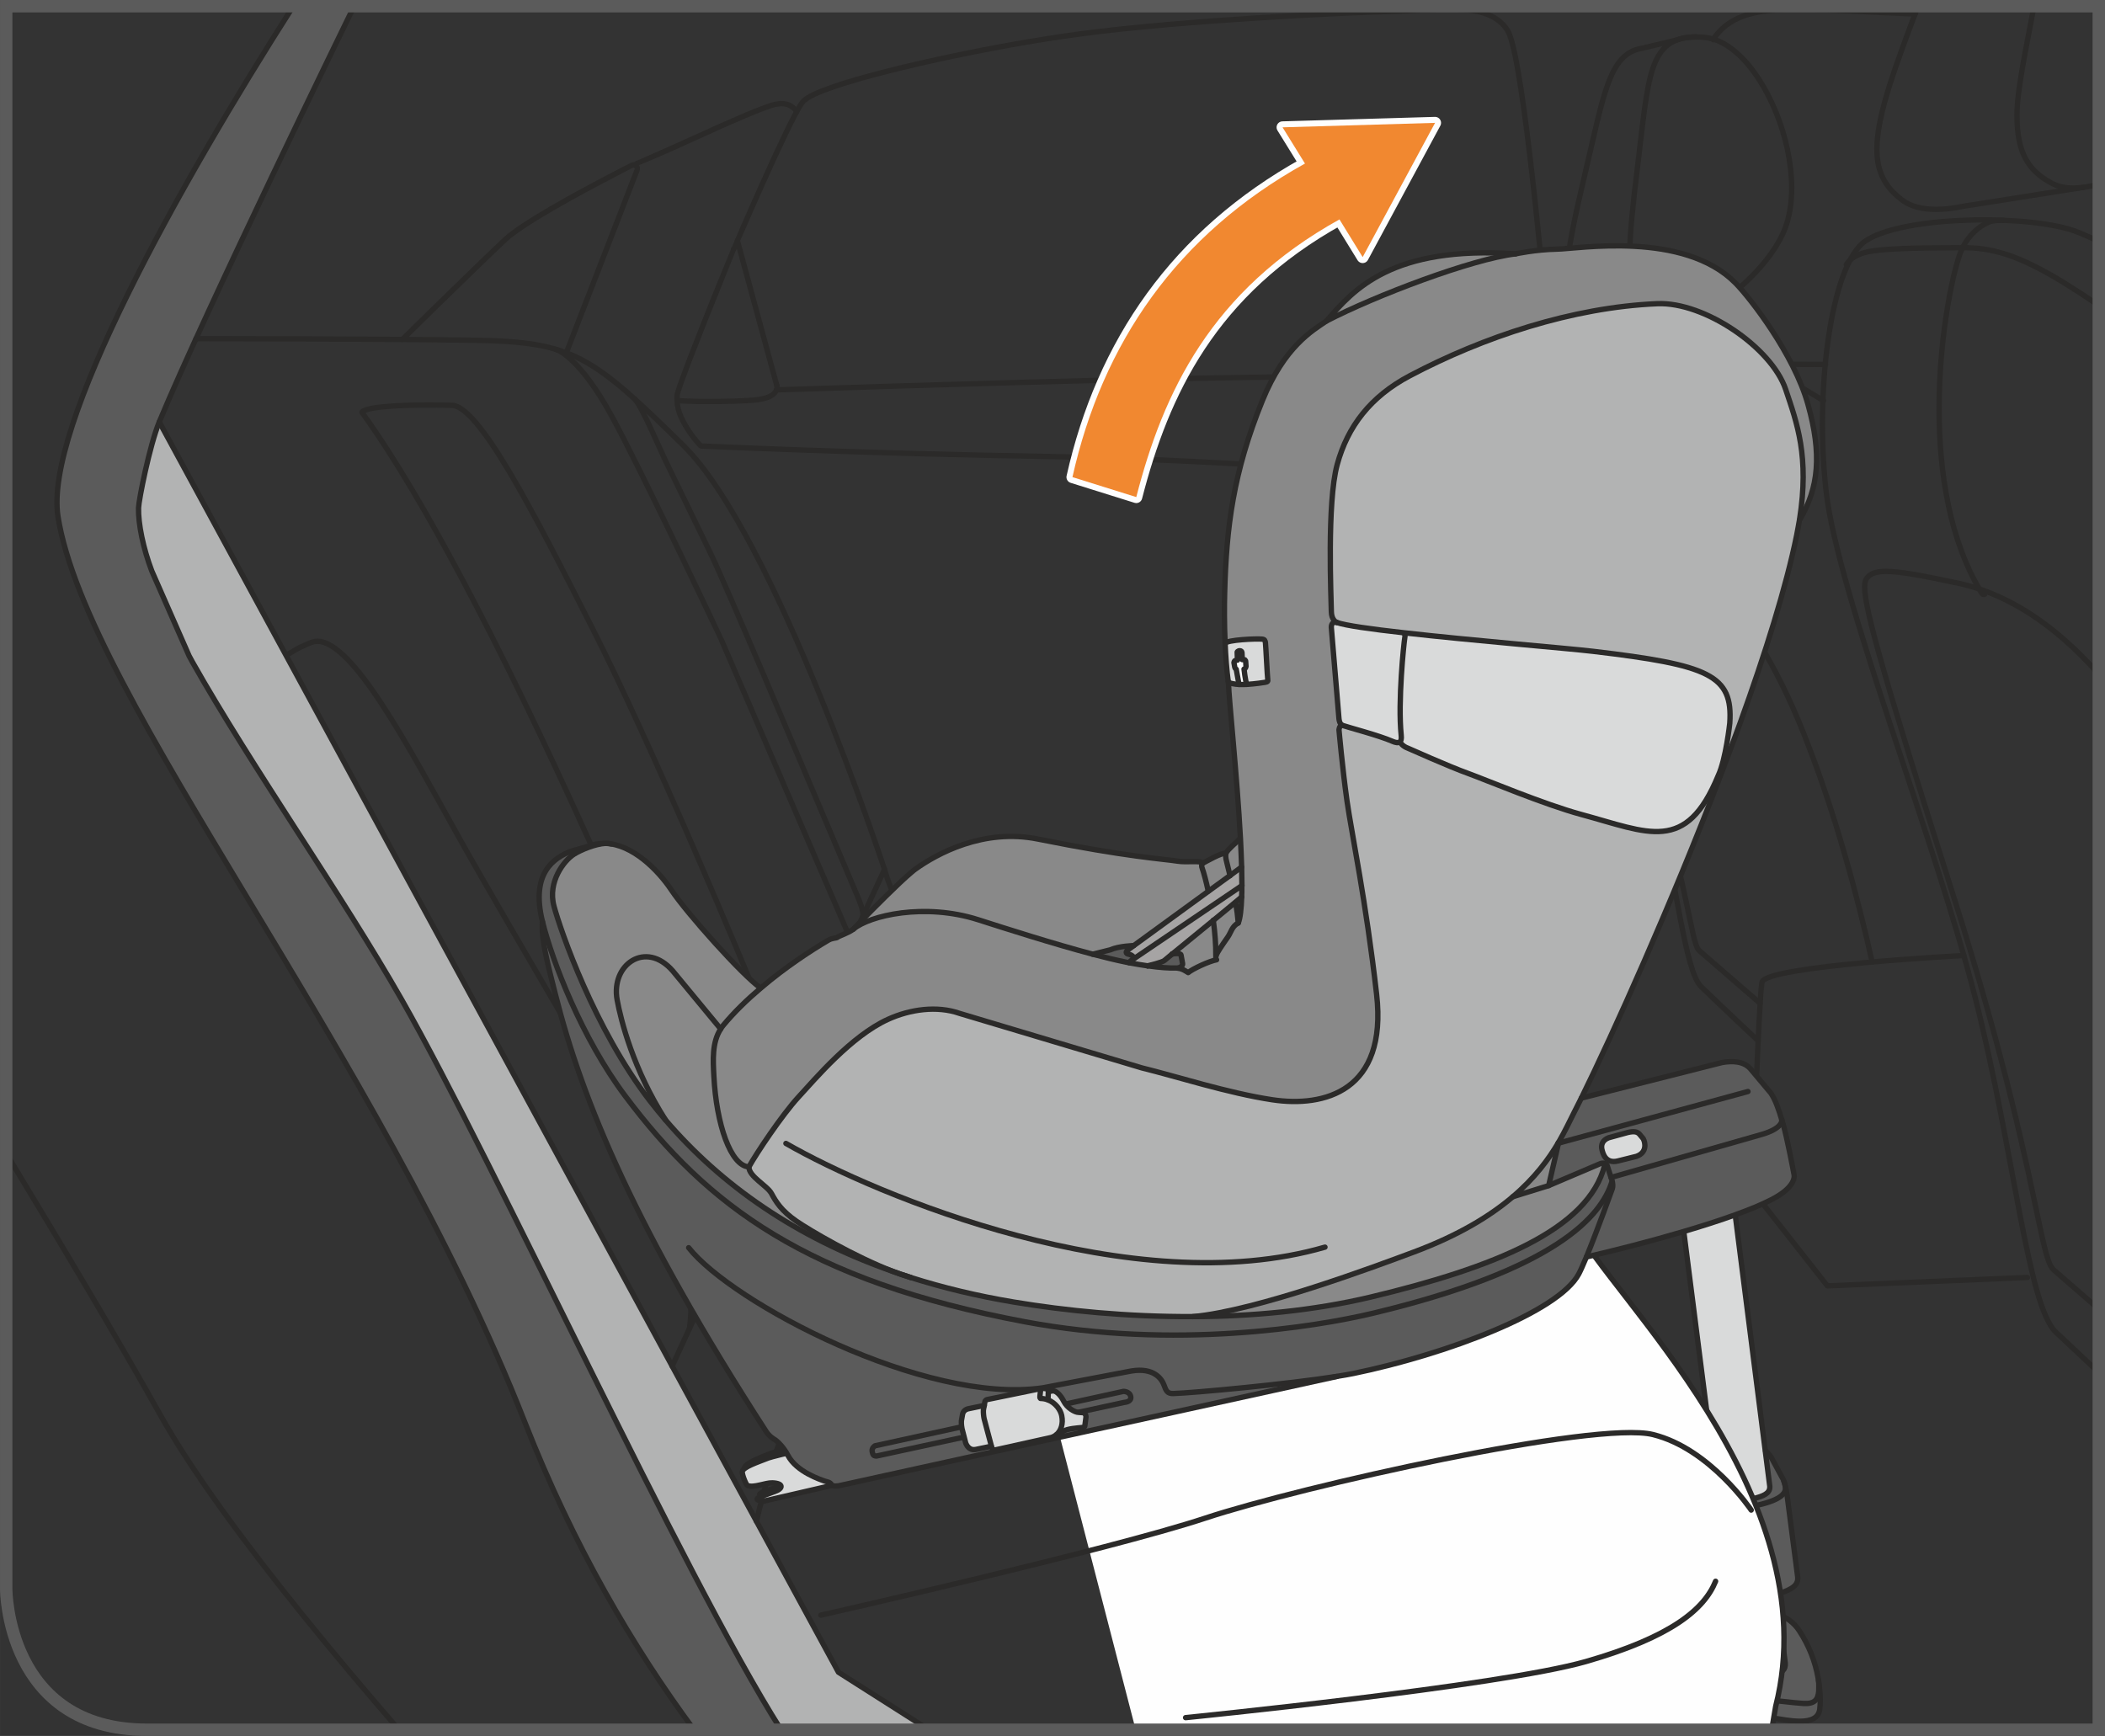 <?xml version="1.0" encoding="UTF-8"?>
<!DOCTYPE svg PUBLIC "-//W3C//DTD SVG 1.1//EN" "http://www.w3.org/Graphics/SVG/1.1/DTD/svg11.dtd">
<!-- Creator: CorelDRAW 2017 -->
<svg xmlns="http://www.w3.org/2000/svg" xml:space="preserve" width="29.939mm" height="24.693mm" version="1.1" style="shape-rendering:geometricPrecision; text-rendering:geometricPrecision; image-rendering:optimizeQuality; fill-rule:evenodd; clip-rule:evenodd"
viewBox="0 0 1421.72 1172.61"
 xmlns:xlink="http://www.w3.org/1999/xlink">
 <rect x="0" y="0" width="1421.72" height="1172.61" fill="#333333" stroke="none"/>
 <defs>
  <style type="text/css">
   <![CDATA[
    .str3 {stroke:#5B5B5B;stroke-width:8.38;stroke-miterlimit:4}
    .str2 {stroke:#FEFEFE;stroke-width:8.09;stroke-linecap:round;stroke-linejoin:round;stroke-miterlimit:10}
    .str0 {stroke:#2B2A29;stroke-width:3.62;stroke-linecap:round;stroke-linejoin:round;stroke-miterlimit:10}
    .str1 {stroke:#2B2A29;stroke-width:3.62;stroke-linecap:round;stroke-linejoin:round;stroke-miterlimit:4}
    .fil2 {fill:none;fill-rule:nonzero}
    .fil5 {fill:#FEFEFE;fill-rule:nonzero}
    .fil4 {fill:#D9DADA;fill-rule:nonzero}
    .fil1 {fill:#B2B3B3;fill-rule:nonzero}
    .fil6 {fill:#898989;fill-rule:nonzero}
    .fil0 {fill:#5B5B5B;fill-rule:nonzero}
    .fil3 {fill:#2B2A29;fill-rule:nonzero}
    .fil9 {fill:#F18830;fill-rule:nonzero}
    .fil8 {fill:#A3CCED;fill-rule:nonzero}
    .fil7 {fill:#A6A4A4;fill-rule:nonzero}
   ]]>
  </style>
 </defs>
 <g id="Слой_x0020_1">
  <path class="fil0" d="M527.51 1168.41c-66.68,-105.38 -192.71,-381.63 -256.16,-493.08 -40.39,-70.89 -101.76,-157.86 -141.49,-228.32l-2.16 -4 -25.16 -57.26c-5.85,-15.38 -9.23,-31.93 -8.97,-42.67 0.13,-5.23 7.49,-42.37 13.99,-58.05 31.39,-75.56 128.23,-274 131.58,-280.84l-41.1 0c-77.69,121.69 -168.42,284.44 -158.9,344.74 19.3,122.06 217.23,361.89 315.43,612.02 32.68,83.25 73.02,151.84 114.13,207.47l58.8 0z"/>
  <path class="fil1" d="M107.58 285.03c-6.52,15.68 -13.85,52.82 -13.99,58.05 -0.27,10.74 3.12,27.29 8.95,42.67l25.18 57.26 2.15 4.02c39.75,70.46 101.12,157.41 141.49,228.3 63.46,111.45 189.49,387.71 256.17,493.08l99.83 0 -61.04 -38.84 -458.73 -844.54z"/>
  <path class="fil2 str0" d="M524.44 263.35c4.29,-0.13 16.25,-0.48 24.05,-0.75 15.6,-0.5 37.46,-1.21 62.49,-1.99 50.09,-1.54 112.93,-3.35 163.92,-4.45 89.22,-1.91 229.24,-3.27 262.85,-3.57 4.81,-0.05 7.42,-0.09 7.44,-0.09 0.71,0 1.38,-0.3 1.85,-0.82 0.48,-0.52 0.72,-1.23 0.67,-1.93 0,-0.02 -2.95,-35.21 -7.22,-78.03 -4.29,-42.84 -9.88,-93.28 -15.24,-123.94 -1.52,-8.76 -3.03,-15.91 -4.53,-20.92 -0.82,-2.68 -1.57,-4.72 -2.53,-6.28 -3.72,-6.08 -9.58,-9.77 -16.38,-11.84 -6.82,-2.09 -14.68,-2.72 -23.04,-2.72 -12.41,0 -25.97,1.38 -38.58,1.68 -29.98,0.74 -140.7,5.83 -211.58,15.33 -29.09,3.9 -64,10.23 -95.72,17.19 -31.73,6.94 -60.19,14.46 -76.59,20.81 -4.69,1.82 -8.4,3.53 -11.04,5.24 -1.42,0.91 -2.55,1.81 -3.4,2.93 -1.27,1.69 -2.82,4.37 -4.69,7.91 -1.88,3.53 -4.07,7.91 -6.43,12.8 -4.72,9.8 -10.2,21.76 -15.4,33.34 -10.4,23.15 -19.68,44.83 -19.7,44.85"/>
  <path class="fil2 str0" d="M382.49 238.33l47.81 -123.49c0.38,-0.97 0.11,-2.09 -0.66,-2.8 -0.79,-0.72 -1.93,-0.87 -2.86,-0.4 -0.03,0.01 -38.58,19.4 -64.88,35.56 -8.78,5.41 -16.15,10.4 -20.5,14.44 -8.19,7.62 -28.43,27.29 -46.68,45.1 -7.02,6.87 -17.36,17.05 -22.96,22.55"/>
  <path class="fil2 str0" d="M1073.95 396.26c3.13,14.98 7.69,39.99 12.04,63.12 8.68,46.26 17.89,102.01 19.92,139.62 0.1,1.91 0.15,3.74 0.15,5.55 -0.01,17.14 -4.49,30.04 -11.43,39.95 -6.91,9.9 -16.35,16.84 -26.4,21.71 -20.11,9.73 -42.63,10.97 -50.88,10.97l-49.29 0"/>
  <path class="fil2 str0" d="M1055.4 328.13c-45.01,-3.55 -232.09,-17.89 -343.07,-19.68 -126.92,-2.05 -238.47,-7.16 -238.49,-7.16 -0.32,-0.01 -0.62,-0.15 -0.85,-0.38 -0.03,-0.03 -3.73,-3.82 -7.46,-9.38 -3.7,-5.58 -8.14,-13.27 -8.16,-20.56 0,-1.62 -0.33,-3.4 0.12,-4.99 1.04,-3.78 3.92,-11.71 7.67,-21.58 11.31,-29.57 30.45,-76.31 30.45,-76.32"/>
  <path class="fil2 str0" d="M524.7 260.57c0.02,0.08 0.1,0.42 0.1,0.92 0.02,1.05 -0.4,2.93 -2.26,4.57 -1.86,1.66 -5.02,3.12 -10.49,3.87 -7.49,1.04 -22.78,1.25 -35.01,1.25 -9.79,0 -18.53,-0.48 -18.53,-0.48 -0.7,-0.02 -1.26,-0.6 -1.26,-1.31"/>
  <path class="fil2 str0" d="M429.65 112.05c-0.3,-0.64 -0.03,-1.39 0.58,-1.7 0.02,0 17.67,-7.44 39.97,-17.66 11.16,-5.11 22.75,-10.3 32.47,-14.41 4.88,-2.04 9.26,-3.84 12.9,-5.2 3.63,-1.35 6.5,-2.27 8.44,-2.66 1.41,-0.28 2.71,-0.42 3.9,-0.42 2.48,0 4.47,0.59 6.03,1.52 2.34,1.42 4.34,3.1 3.78,4.47"/>
  <path class="fil2 str0" d="M1199.6 76.1c-6.53,-16.15 -15.58,-30.47 -26.03,-39.87 -6.95,-6.25 -14.61,-10.36 -22.63,-11.03 -1.94,-0.15 -3.78,-0.23 -5.53,-0.23 -1.84,0 -3.59,0.09 -5.26,0.27l0 0.03c0,0 -0.01,0 -0.03,0l0 -0.03c-0.05,0.02 -0.1,0.02 -0.15,0.03l-0.03 0 -0.05 0 0 0.02c-2.68,0.3 -5.13,0.89 -7.39,1.74l-22.9 5.44 0 0.02c-1.59,0.23 -3.12,0.58 -4.56,1.07l0 -0.02 -0.05 0.02c0,0 -0.02,0.01 -0.02,0.01 -0.05,0.02 -0.1,0.02 -0.15,0.03l0.02 0.05c-0.02,0.01 -0.03,0.03 -0.05,0.03l-0.01 -0.05c-4.68,1.62 -8.51,4.68 -11.61,8.9 -3.12,4.24 -5.59,9.63 -7.91,16.32 -4.59,13.35 -8.44,31.88 -14.27,56.54 -7.67,32.58 -12.53,54.53 -12.55,70.32 0,7.74 1.19,14.08 3.97,19.38 2.76,5.28 7.12,9.36 12.92,12.58 3.63,2.03 7.87,2.87 12.36,2.87l0 -0.03c0.07,0 0.1,0.03 0.15,0.03l0 0 0.07 0 0 0 0.13 0 0 -0.02c2.62,-0.01 5.31,-0.32 8.09,-0.87l37.71 -4.11 0 0 0.49 -0.07 0.07 0c10.13,-1.21 21.46,-6.82 32.28,-14.66 10.82,-7.84 21.07,-17.95 28.75,-28.44 5.11,-6.99 9.06,-14.12 11.22,-20.96 2.4,-7.56 3.47,-15.88 3.47,-24.54 0,-16.69 -3.97,-34.66 -10.5,-50.79"/>
  <path class="fil2 str0" d="M1145.36 24.96c-7.65,0 -13.79,1.56 -18.6,5.16 -4.81,3.6 -8.02,9.01 -10.42,16.1 -4.76,14.19 -6.58,35.58 -10.37,66.61 -3.13,25.81 -5.26,45.07 -5.28,59.72 0.02,11.34 1.27,19.99 4.57,26.81 3.32,6.82 8.79,11.54 16.32,14.67 2.8,1.17 5.86,1.7 9.07,1.7"/>
  <path class="fil2 str0" d="M1117.2 370.87c-11.47,-20.77 -15.04,-47.37 -15.04,-70.86 0,-15.33 1.52,-29.65 3.42,-40.94 0.95,-5.65 2.01,-10.52 3.02,-14.39 0.99,-3.89 1.93,-6.72 2.73,-8.41 2.82,-5.83 5.86,-8.08 9.2,-9.97 2.9,-1.66 7.47,-1.09 7.57,-1.11"/>
  <path class="fil2 str0" d="M1369.32 862.9l-135.09 5.68 -50.66 -64.46c0,0 4.25,-129.52 6.48,-140.62 2.23,-11.13 136.33,-18.05 136.33,-18.05"/>
  <path class="fil2 str0" d="M1416.26 162.49c-7.99,-3.8 -14.57,-6.54 -19.2,-7.83 -36.84,-10.22 -114.2,-7.84 -137.36,8.28 -23.15,16.1 -34.24,101.69 -26.18,170.14 8.05,68.47 74.5,237.6 100.68,341.3 26.17,103.7 35.23,207.4 54.36,225.52 3.23,3.06 13.27,12.47 27.69,25.98"/>
  <path class="fil2 str0" d="M1247.01 178.84c0.1,-0.27 2.66,-5.48 12.31,-8.22 4.89,-1.38 13.5,-2.18 25.03,-2.68 11.49,-0.48 25.87,-0.64 41.98,-0.64 16.34,0 31.19,3.92 49.9,13.59 11.44,5.89 24.35,13.93 40.03,24.54"/>
  <path class="fil2 str0" d="M1416.26 454c-3.61,-4.03 -7.19,-7.81 -10.74,-11.34 -32.01,-31.9 -61.18,-44.06 -82.91,-48.7 -25.11,-5.38 -39.75,-7.99 -48.83,-8.01 -3.23,0 -5.8,0.34 -7.87,1.06 -2.09,0.7 -3.7,1.82 -4.92,3.28 -1.11,1.37 -1.58,3.33 -1.6,6.26 0.02,7.73 3.35,23 12.47,54.8 9.11,31.76 24.02,79.93 47.24,153.02 36.26,114.13 50.02,183.72 57.83,220.45 2.6,12.24 4.53,20.84 6.45,26.32 1.13,3.13 2.18,5.28 3.64,6.61 1.99,1.77 13.1,11.4 29.25,25.4"/>
  <path class="fil2 str0" d="M1340.42 401.4c-0.6,0.37 -1.39,0.19 -1.76,-0.42 -22.18,-36.07 -28.98,-82.69 -28.98,-124.87 0,-26.02 2.6,-50.36 5.83,-69.52 1.61,-9.58 3.38,-17.88 5.08,-24.43 1.69,-6.57 3.28,-11.37 4.61,-14.16 4.69,-9.72 11.61,-14.98 17.37,-17.67 3.84,-1.81 10.21,-1.52 10.3,-1.54"/>
  <path class="fil2 str0" d="M991.09 723.71c0.28,0.64 1.05,0.92 1.7,0.64 0.64,-0.3 0.9,-1.05 0.62,-1.69 -0.01,-0.07 -3.49,-7.65 -9.98,-15.83 -6.5,-8.14 -16.07,-16.92 -28.5,-19.01 -2.75,-0.47 -5.76,-0.65 -8.88,-0.65 -17.72,0 -39.47,6.25 -42.32,7.07 -4.1,0.17 -8.4,0.49 -12.98,1.14 -23.87,3.47 -67.04,15.95 -113.9,30.24 -46.84,14.31 -92.27,29.58 -110.53,36.99 -36.37,14.76 -74.85,32.15 -74.85,32.15 -0.64,0.3 -0.92,1.04 -0.64,1.69"/>
  <path class="fil2 str0" d="M568.27 890.84c-0.25,-0.67 0.07,-1.39 0.72,-1.66 0,0 120.7,-47.49 209.05,-77.13 41.75,-14 81.5,-25.77 114,-34.02 32.53,-8.26 57.71,-13.02 70.64,-13.03 1.51,0 2.87,0.05 4.04,0.18 24.8,2.88 35.5,17.99 35.6,18.14 0.42,0.58 0.27,1.37 -0.3,1.78 -0.57,0.42 -1.38,0.27 -1.78,-0.3"/>
  <line class="fil2 str0" x1="1183.57" y1="804.12" x2="1052.56" y2= "809.16" />
  <path class="fil2 str0" d="M1373.78 4.19c-5.47,28.75 -11.53,57.26 -11.51,73.7 0,12.33 1.79,21.64 5.58,28.9 3.82,7.25 9.62,12.65 18.26,17.14 4.07,2.11 8.93,3.12 14.42,3.12 2.13,0 4.37,-0.19 6.67,-0.48 1.16,-0.14 2.35,-0.42 3.54,-0.64 1.27,-0.24 2.55,-0.44 3.87,-0.77l1.65 -0.44"/>
  <path class="fil2 str0" d="M1295.42 4.19c-6.67,17.53 -14.73,39.32 -18.82,52.29 -5.86,18.54 -8.95,32.94 -8.95,44.34 0.01,7.69 1.37,13.99 4.16,19.52 2.78,5.51 7,10.32 13.02,14.86 5.56,4.22 13.42,6.23 22.8,6.23 2.56,0 5.26,-0.15 8.03,-0.43l0.07 -0.02c3.07,-0.32 6.27,-0.84 9.53,-1.51l0.1 -0.02 81.87 -12.9"/>
  <line class="fil2 str0" x1="524.72" y1="260.64" x2="498.02" y2= "162.54" />
  <path class="fil2 str0" d="M597.4 587.31c0,0 10.93,39.77 32.9,52.45"/>
  <path class="fil2 str0" d="M454.01 922.83c9.99,-22.01 20.79,-45.55 23.2,-49.14 4.17,-6.26 50.16,-110.78 54.35,-132.75 4.17,-21.94 65.85,-153.64 65.85,-153.64 0,0 -74.21,-225.77 -135.88,-286.4 -61.68,-60.61 -74.23,-70.01 -141.12,-71.06 -66.87,-1.05 -188.03,-1.05 -188.03,-1.05"/>
  <path class="fil2 str0" d="M465.71 897.26c0.23,-1.56 1.24,-10.91 1.24,-20.98 0.01,-14.64 -2.13,-35.77 -11.74,-56.02 -8.64,-18.21 -36.14,-66.07 -65.94,-117.37 -29.82,-51.33 -61.95,-106.12 -80,-138.46 -16.93,-30.37 -34.68,-63.34 -51.3,-88.65 -8.29,-12.65 -16.3,-23.38 -23.73,-30.92 -3.7,-3.74 -7.28,-6.7 -10.61,-8.68 -3.35,-1.99 -6.43,-3.02 -9.25,-3 -1.44,0 -2.8,0.25 -4.14,0.77 -12.41,4.99 -11.61,6.23 -16.87,8.39"/>
  <path class="fil2 str0" d="M528.11 752.94c1.13,-3.42 0.52,-9.97 0.36,-11.39 -1.31,-10.86 -5.23,-37.59 -14.29,-60.49 -11.78,-29.77 -73.91,-177.61 -114.24,-257.03 -20.17,-39.74 -39.27,-77.3 -55.7,-104.96 -8.21,-13.84 -15.75,-25.18 -22.39,-33.05 -3.31,-3.94 -6.42,-7 -9.19,-9.07 -2.8,-2.06 -5.24,-3.1 -7.26,-3.15 -4.02,-0.13 -9.52,-0.23 -15.58,-0.23 -10.05,0 -21.68,0.28 -30.74,1.19 -4.53,0.45 -8.41,1.05 -11.07,1.84 -1.32,0.37 -2.35,0.81 -2.93,1.19 -0.28,0.2 -0.46,0.38 -0.54,0.48l-0.07 0.17c0,0.03 0.01,0.25 0.4,0.69l0.1 0.1c42.65,59.17 93.9,160.57 137.22,254.24 43.34,93.66 78.73,179.54 89.64,207.53 16.33,42.06 21.47,75.35 23.03,89.4 0.52,4.69 -1.59,8.51 -1.59,8.55"/>
  <path class="fil2 str0" d="M375.12 235.85c2.66,0.82 17.02,7.09 37.52,44.27 20.45,37.13 74.66,152.26 74.68,152.28l0.01 0.05 85.84 199.1c0,0 2.01,4.04 0.11,8.21"/>
  <path class="fil2 str0" d="M582.67 619.19c1.23,-2.66 -3.03,-12.61 -3.03,-12.61 0,0 -50.69,-119.88 -65.3,-154.07 -14.59,-34.18 -29.11,-67.76 -34.58,-79.06 -6.26,-12.96 -18.58,-38.26 -29.33,-60.31 -5.38,-11.04 -16.89,-38.73 -21.9,-43.74"/>
  <path class="fil3" d="M445.76 947.17c0,0.02 0.02,0.05 0.03,0.07l-0.03 -0.07z"/>
  <polyline class="fil2 str0" points="627.36,1168.41 566.29,1129.56 107.58,285.03 "/>
  <path class="fil2 str0" d="M5.44 781.12c36.21,59.87 72.95,121.3 102.85,174.69 21.11,37.66 55.6,84.74 95.52,134.27 20.77,25.79 43.03,52.23 65.61,78.33"/>
  <path class="fil2 str0" d="M527.51 1168.41c-66.68,-105.38 -192.71,-381.63 -256.16,-493.08 -40.39,-70.89 -101.76,-157.86 -141.49,-228.32l-2.16 -4 -25.16 -57.26c-5.85,-15.38 -9.23,-31.93 -8.97,-42.67 0.13,-5.23 7.49,-42.37 13.99,-58.05 31.39,-75.56 128.23,-274 131.58,-280.84"/>
  <path class="fil2 str0" d="M198.05 4.19c-77.7,121.7 -168.42,284.45 -158.89,344.73 19.3,122.07 217.23,361.89 315.41,612.02 32.69,83.27 73.03,151.86 114.15,207.48"/>
  <path class="fil2 str0" d="M510.9 1027.55c9.15,-38.39 23.15,-84.68 57.49,-137.87l1.07 0.68 -1.27 -0.03c0.94,-33.97 10.03,-68.67 22.65,-94.97l1.15 0.56 -1.26 -0.24c12.31,-67.66 50.86,-137.29 50.93,-137.39 0.38,-0.58 1.19,-0.74 1.76,-0.35"/>
  <path class="fil2 str0" d="M1231.59 270.66c-28.85,-17.46 -65.19,-38.58 -77.55,-42.01 -21.66,-6.02 -67.11,-4.61 -80.73,4.86 -13.6,9.48 -20.1,59.75 -15.38,99.99 4.72,40.22 43.79,139.63 59.17,200.56 15.38,60.93 20.69,121.88 31.94,132.51 3.33,3.18 17.87,17.24 38.42,36.46"/>
  <path class="fil2 str0" d="M1264.47 649.82c-9.43,-42.08 -24.51,-99.84 -46.09,-153.99 -19.58,-49.14 -40.12,-79.51 -59,-98.32 -18.86,-18.8 -36.13,-26.02 -48.98,-28.75 -14.78,-3.17 -23.37,-4.71 -28.8,-4.72 -1.94,0 -3.52,0.2 -4.81,0.64 -1.31,0.45 -2.35,1.17 -3.12,2.09 -0.77,0.97 -1.05,2.25 -1.05,4.02 0.01,4.69 1.99,13.65 7.34,32.35 5.36,18.68 14.12,46.99 27.76,89.95 21.31,67.04 29.38,107.9 33.97,129.49 1.54,7.2 2.66,12.25 3.8,15.53 0.68,1.88 1.31,3.18 2.27,4.08 2.05,1.81 19.22,16.69 41.05,35.57"/>
  <path class="fil2 str0" d="M1189.89 245.98c13.77,0.04 28.23,0.09 43.12,0.17"/>
  <path class="fil2 str0" d="M1293.5 9.48c-33.37,-1.32 -58.98,-3.23 -78.95,-3.25 -13.57,0.01 -24.56,0.89 -33.67,3.51 -9.11,2.63 -16.35,7.17 -21.9,14.23 -0.62,0.82 -1.21,1.78 -1.74,2.88"/>
  <path class="fil2 str0" d="M1142.86 213.89c1.01,5.11 2.21,9.75 3.7,13.84"/>
  <path class="fil0" d="M1160.1 1014.08c-2.08,-2.45 -8.39,-15.36 -10.1,-19.72l-1.64 0.24 -0.03 -0.17c-1.19,-8.16 4.91,-9.83 8.28,-10.89l0.32 2.41c0,0 0.72,3.97 2.03,7.51l7.49 15.26c1.36,3.74 11.74,5.41 20.45,2.87 5.76,-1.68 9.17,-3.79 8.31,-8.53l-2.93 -22.93 0.17 -0.04c2.18,1.74 3.82,4.24 3.82,4.24l7.37 13.65c0.93,1.41 1.66,3.64 2.21,6.06l-0.05 0.02c0.74,4.09 -1.83,8.83 -18.7,12.66 -20.81,4.74 -24.86,-0.22 -26.99,-2.65z"/>
  <path class="fil0" d="M1175.5 1092.43l0.69 5.67c0,0 0.77,7.97 2.38,11.22l7.17 16.27c2.36,4.64 8.69,5.8 13.22,4.98 4.53,-0.82 7.14,-2.55 6.8,-7.2l-4.06 -31.96 0.17 -0.03c3.96,0.42 9.93,4.86 13.22,9.93 6.92,10.5 10.91,21.33 12.84,31.94 0.57,3.12 1,6.18 1.21,9.18l-0.77 0.09c-0.57,5.49 -2.61,8.58 -10.27,8.16 -3.92,-0.12 -27.29,-2.76 -29.65,-3.35 -4.82,-1.19 -8.91,-3.5 -12.01,-9.13 -3.95,-7.2 -11.29,-27.16 -12.7,-32.18l-0.85 -0.02c-0.03,-1.24 0,-2.55 0.12,-4.02 0.48,-6.97 10.02,-8.68 12.19,-9.46l0.32 -0.07z"/>
  <path class="fil0" d="M1150.01 994.35c1.69,4.37 8.03,17.29 10.1,19.72 2.13,2.43 6.18,7.39 26.99,2.65 16.85,-3.84 19.44,-8.58 18.7,-12.66l0.05 -0.02c0.5,1.89 0.89,3.96 1.11,5.76l7.2 55.25c0.55,5.31 -2.82,8.4 -13.86,11.81 -1.44,0.44 -2.98,0.87 -4.66,1.34 -8.61,2.41 -15.91,1.59 -21,-0.19 -3.62,-1.26 -6.08,-3.07 -7.02,-4.53l-9.06 -19.01c-2.4,-5.41 -2.76,-8.66 -3.82,-15.73l-6.37 -44.16 1.64 -0.23z"/>
  <path class="fil0" d="M1176.43 1138.18c3.1,5.63 7.19,7.93 12.01,9.13 2.34,0.58 25.73,3.21 29.63,3.35 7.67,0.42 9.72,-2.65 10.29,-8.16l0.79 -0.08c0.37,4.04 0.37,8.04 -0.05,11.88 -1.37,12.92 -22.75,7.34 -31.39,6.26 -8.64,-1.09 -15.76,-1.89 -20.54,-10.52 -3.95,-7.22 -11.22,-27.19 -12.7,-32.2 -1.11,-3.97 -1.71,-7.24 -1.59,-11.86l0.85 0.01c1.41,5.03 8.75,24.96 12.7,32.18z"/>
  <path class="fil4" d="M1156.6 983.54l-19.35 -151.47 -0.17 -0.6c12.35,-3.63 24.31,-7.44 34.76,-11.24l0.13 0.37 20.31 159.51 2.92 22.94c0.85,4.74 -2.53,6.88 -8.31,8.54 -8.71,2.53 -19.08,0.87 -20.44,-2.88l-7.49 -15.23c-1.32,-3.53 -2.04,-7.52 -2.04,-7.52l-0.32 -2.41z"/>
  <path class="fil4" d="M1200.4 1077.12l1.31 14.29 4.04 31.96c0.35,4.66 -2.28,6.36 -6.79,7.18 -4.52,0.82 -10.87,-0.33 -13.22,-4.97l-7.19 -16.25c-1.59,-3.27 -2.36,-11.23 -2.36,-11.23l-0.69 -5.66 -1.02 -13.89 0.13 -0.54c5.11,1.78 12.4,2.6 21.03,0.19 1.66,-0.47 3.21,-0.92 4.65,-1.34l0.1 0.25z"/>
  <path class="fil2 str0" d="M1137.25 832.06l19.35 151.47 0.33 2.43c0,0 0.72,3.97 2.05,7.49l7.47 15.26c1.36,3.76 11.72,5.41 20.45,2.87 5.76,-1.66 9.15,-3.79 8.3,-8.53l-2.92 -22.94 -20.31 -159.53"/>
  <path class="fil2 str0" d="M1156.71 983.51l-0.11 0.02c-3.35,1.05 -9.47,2.73 -8.26,10.9l0.03 0.15 6.37 44.16c1.05,7.07 1.42,10.32 3.82,15.73l9.07 19.01c0.94,1.47 3.4,3.27 7,4.52 5.11,1.78 12.42,2.6 21.03,0.19 1.66,-0.47 3.21,-0.92 4.66,-1.34 11.04,-3.4 14.4,-6.5 13.83,-11.8l-7.18 -55.27c-0.22,-1.81 -0.6,-3.88 -1.11,-5.76 -0.55,-2.43 -1.29,-4.66 -2.23,-6.06l-7.37 -13.62c0,0 -1.64,-2.53 -3.8,-4.27"/>
  <path class="fil2 str0" d="M1204.87 1000.62c0.37,0.77 0.76,2.55 0.92,3.43 0.74,4.07 -1.84,8.83 -18.7,12.66 -20.8,4.72 -24.86,-0.21 -26.99,-2.65 -2.08,-2.45 -8.41,-15.36 -10.1,-19.74 0,0 -1.44,-5.79 0.87,-8.13"/>
  <path class="fil2 str0" d="M1174.5 1078.55l1.01 13.89 0.69 5.66c0,0 0.77,7.96 2.38,11.23l7.17 16.25c2.36,4.64 8.69,5.79 13.22,4.99 4.52,-0.82 7.15,-2.53 6.8,-7.2l-4.05 -31.96 -1.29 -14.29"/>
  <path class="fil2 str0" d="M1175.18 1092.5c-2.17,0.79 -11.69,2.51 -12.18,9.46 -0.14,1.48 -0.17,2.8 -0.12,4.02 -0.12,4.64 0.47,7.91 1.59,11.86 1.46,5.03 8.75,24.98 12.7,32.2 4.77,8.64 11.9,9.43 20.54,10.52 8.63,1.07 30,6.65 31.39,-6.25 0.42,-3.85 0.44,-7.85 0.03,-11.88 -0.22,-3.02 -0.65,-6.08 -1.22,-9.2 -1.91,-10.62 -5.9,-21.43 -12.82,-31.93 -3.28,-5.09 -9.26,-9.53 -13.22,-9.95"/>
  <path class="fil2 str0" d="M1163.98 1098.82c-1.78,2.13 -0.25,7.18 -0.25,7.18 1.41,5.02 8.74,24.96 12.7,32.18 3.1,5.63 7.17,7.93 12,9.13 2.36,0.58 25.75,3.21 29.65,3.35 7.69,0.42 9.72,-2.65 10.29,-8.16 0,0 0.19,-5.69 -0.13,-7.47"/>
  <path class="fil5" d="M630.31 639.77c23.32,9.56 30.61,9.58 30.61,9.58 0,0 203.96,-67.08 245.91,-42.77 41.98,24.33 109.24,136.42 100.11,175.33 0,0 36.48,1.84 57.17,46.22 20.67,44.4 171.56,181.06 135.18,324.58l-2.6 12 -430.6 0 -135.78 -524.94z"/>
  <path class="fil2 str0" d="M630.31 639.77c23.32,9.56 30.61,9.58 30.61,9.58 0,0 203.96,-67.08 245.91,-42.77 41.98,24.33 109.24,136.42 100.11,175.33 0,0 36.48,1.84 57.17,46.22 20.67,44.4 171.56,181.06 135.18,324.58l-2.67 15.7"/>
  <path class="fil2 str0" d="M554.39 1091.02c0,0 194.46,-43.96 259.57,-65.52 65.1,-21.56 263.9,-66.02 302.47,-56.48 38.55,9.54 66.34,51 66.34,51"/>
  <path class="fil2 str0" d="M800.76 1160.24c0,0 212.24,-21.23 270.35,-37.89 58.1,-16.68 80.04,-35.53 87.61,-54.23"/>
  <path class="fil0" d="M753.86 928.32l-32.04 7.09 0.84 3.8c0.19,0.92 -0.4,1.82 -1.34,2.03l-2.83 0.62c-0.92,0.2 -1.84,-0.4 -2.05,-1.32l-0.82 -3.77 -7.31 1.62 0.81 3.72c0.19,0.94 -0.38,1.86 -1.32,2.06l-2.83 0.6c-0.94,0.2 -1.86,-0.38 -2.05,-1.31l-0.8 -3.72 -8.44 1.88 0.56 2.65 -3.02 0.67 -0.6 -2.66c0,0 -162.87,36.62 -170,39.44 -7.14,2.83 -16.14,6.33 -17.59,9.21 -3.15,6.23 11.34,7.3 20.26,7.59 7.81,0.25 7.37,3.9 1.78,5.81 -4.46,1.52 -2.98,1.19 -9.47,3.49 -6.46,2.29 1.42,3.18 1.42,3.18l116.28 -26.87 1.99 -6.2 21.41 -5.54 91.45 -20.32 10.5 -3.33 -4.78 -20.4z"/>
  <path class="fil2 str1" d="M753.86 928.32l-32.04 7.09 0.84 3.8c0.19,0.92 -0.4,1.82 -1.34,2.03l-2.83 0.62c-0.92,0.2 -1.84,-0.4 -2.05,-1.32l-0.82 -3.77 -7.31 1.62 0.81 3.72c0.19,0.94 -0.38,1.86 -1.32,2.06l-2.83 0.6c-0.94,0.2 -1.86,-0.38 -2.05,-1.31l-0.8 -3.72 -8.44 1.88 0.56 2.65 -3.02 0.67 -0.6 -2.66c0,0 -162.87,36.62 -170,39.44 -7.14,2.83 -16.14,6.33 -17.59,9.21 -3.15,6.23 11.34,7.3 20.26,7.59 7.81,0.25 7.37,3.9 1.78,5.81 -4.46,1.52 -2.98,1.19 -9.47,3.49 -6.46,2.29 1.42,3.18 1.42,3.18l116.28 -26.87 1.99 -6.2 21.41 -5.54 91.45 -20.32 10.5 -3.33 -4.78 -20.4"/>
  <path class="fil1" d="M752.16 931.42l-32.04 7.09 0.84 3.8c0.19,0.92 -0.4,1.83 -1.32,2.04l-2.84 0.62c-0.92,0.17 -1.84,-0.42 -2.05,-1.32l-0.8 -3.78 -7.32 1.62 0.81 3.72c0.2,0.94 -0.39,1.86 -1.32,2.06l-2.83 0.6c-0.94,0.22 -1.86,-0.38 -2.05,-1.32l-0.8 -3.7 -8.44 1.88 0.55 2.65 -3.02 0.67 -0.6 -2.66c0,0 -162.87,36.64 -170,39.45 -7.14,2.82 -16.72,6.08 -17.59,9.2 -0.67,2.45 2.56,9.48 4.66,9.64 4.32,0.27 11.46,-2.18 15.61,-2.03 7.79,0.25 7.36,3.88 1.76,5.79 -4.45,1.54 -2.98,1.21 -9.46,3.49 -6.47,2.3 1.42,3.19 1.42,3.19l116.28 -26.87 1.99 -6.18 21.41 -5.56 91.45 -20.32 10.5 -3.32 -4.78 -20.42z"/>
  <path class="fil4" d="M752.16 931.42l-32.04 7.09 0.84 3.8c0.19,0.92 -0.4,1.83 -1.32,2.04l-2.84 0.62c-0.92,0.17 -1.84,-0.42 -2.05,-1.32l-0.8 -3.78 -7.32 1.62 0.81 3.72c0.2,0.94 -0.39,1.86 -1.32,2.06l-2.83 0.6c-0.94,0.22 -1.86,-0.38 -2.05,-1.32l-0.8 -3.7 -8.44 1.88 0.55 2.65 -3.02 0.67 -0.6 -2.66c0,0 -162.87,36.64 -170,39.45 -7.14,2.82 -17.02,6.03 -17.59,9.2 -0.32,1.81 2.55,9 3.52,9.42 4.21,1.74 12.06,-1.98 16.75,-1.81 7.79,0.25 7.36,3.88 1.76,5.79 -4.45,1.54 -2.98,1.21 -9.46,3.49 -6.47,2.3 1.42,3.19 1.42,3.19l116.28 -26.87 1.99 -6.18 21.41 -5.56 91.45 -20.32 10.5 -3.32 -4.78 -20.42z"/>
  <path class="fil2 str1" d="M752.16 931.42l-32.04 7.09 0.84 3.8c0.19,0.92 -0.4,1.83 -1.32,2.04l-2.84 0.62c-0.92,0.17 -1.84,-0.42 -2.05,-1.32l-0.8 -3.78 -7.32 1.62 0.81 3.72c0.2,0.94 -0.39,1.86 -1.32,2.06l-2.83 0.6c-0.94,0.22 -1.86,-0.38 -2.05,-1.32l-0.8 -3.7 -8.44 1.88 0.55 2.65 -3.02 0.67 -0.6 -2.66c0,0 -162.87,36.64 -170,39.45 -7.14,2.82 -17.02,6.03 -17.59,9.2 -0.32,1.81 2.55,9 3.52,9.42 4.21,1.74 12.06,-1.98 16.75,-1.81 7.79,0.25 7.36,3.88 1.76,5.79 -4.45,1.54 -2.98,1.21 -9.46,3.49 -6.47,2.3 1.42,3.19 1.42,3.19l116.28 -26.87 1.99 -6.18 21.41 -5.56 91.45 -20.32 10.5 -3.32 -4.78 -20.42"/>
  <path class="fil4" d="M1168.3 488.52c2.19,-32.55 -13.87,-39.27 -92.29,-48.58 -17.86,-2.09 -82.17,-7.32 -127.72,-12.5 -22.1,-2.45 -39.72,-4.92 -45.48,-7 -0.05,0 -0.07,-0.03 -0.13,-0.03 -3.76,-0.74 -3.52,3.35 -3.52,3.35l5.16 61.6c0.14,1.72 0.62,3.45 2.01,4.51 4.61,1.61 24.87,6.83 34.22,10.92 1.84,0.79 3.75,1.29 4.89,0.35l0.2 0.25c0,0 1.51,2.68 5.33,4.02 0,0 28.18,12.58 40.37,16.93 12.19,4.42 51.6,21.04 76.69,27.83 45.35,12.25 70.67,26.75 92.49,-26.34l1.34 0.48c4.58,-11.94 9.05,-23.92 13.35,-35.75l-6.92 -0.05z"/>
  <path class="fil1" d="M1206.06 263.1c-9.48,-28.21 -54.8,-59.34 -86.69,-57.98 -57.48,2.43 -117.83,22.61 -167.22,48.73 -26.55,14 -41.98,34.19 -49,59.91 -7.07,25.7 -4.07,91.09 -3.95,99.56 0.11,5.02 2.86,6.73 3.5,7.09 0.05,-0.01 0.07,0.05 0.12,0.03 5.76,2.08 23.38,4.54 45.48,7 45.55,5.18 109.88,10.42 127.7,12.51 78.45,9.3 94.5,16.03 92.31,48.57 0,0 -1.27,9.38 -2.56,16.82 -1.41,8.19 -5.21,18.48 -5.21,18.48 -21.84,53.1 -47.14,38.6 -92.51,26.35 -25.08,-6.78 -64.48,-23.4 -76.68,-27.82 -12.18,-4.35 -40.37,-16.94 -40.37,-16.94 -3.82,-1.35 -5.31,-4.02 -5.31,-4.02l-0.22 -0.25c-1.14,0.95 -3.05,0.43 -4.89,-0.37 -9.35,-4.07 -29.64,-9.3 -34.23,-10.91 -1.81,0.34 -1.98,3.19 -1.98,3.19 0,0 2.28,25.73 5.41,48 3.16,22.16 12.8,67.46 20,130.67 7.42,65.37 -35.35,76.45 -70.36,71.2 -29.9,-4.51 -64.9,-15.85 -88.2,-21.54l-123.16 -36.85c-15.12,-5.31 -33.39,-2.8 -48.35,4.05 -24.78,11.29 -48.97,40.06 -60.44,52.51 -11.41,12.45 -28.5,38.21 -33.45,47.17 0.01,6.61 12.45,12.65 15.3,18.03 2.9,5.36 6.57,11.56 16.85,18.64 8.83,6.12 39.47,24.09 65.17,33.94 3.77,1.36 7.57,2.65 11.43,3.87 0.23,0.09 0.42,0.15 0.65,0.24 21.59,6.85 44.66,12.43 69.39,16.55 35.08,5.9 77.15,10.05 121.15,9.83 43.27,-3.92 124.42,-34.4 149.27,-43.66 60.16,-22.46 84.57,-51.71 97.67,-74.09 4.51,-7.74 7.67,-14.66 10.52,-20.22 1.46,-2.86 3.08,-6.12 4.82,-9.6 21.31,-43.2 60.75,-130.89 93.86,-217.45l13.35 -35.75c17.1,-47.33 31.23,-92.27 38.28,-127.17 0.72,-3.58 1.32,-7.1 1.91,-10.43 6.72,-42.65 -1.71,-65.15 -9.35,-87.87z"/>
  <path class="fil0" d="M762.7 650.35l0.8 -1.17 2.43 -1.62c-0.48,-2.75 -4.25,-3.13 -4.25,-3.13 -1.99,-0.72 -0.42,-2.36 -0.42,-2.36l4.49 -3.33c0,0 -9.88,0.23 -15.91,2.9l-11.81 2.93c8.02,2.13 15.5,3.94 21.73,5.2 1.01,0.2 1.94,0.38 2.95,0.6zm34.98 -5.26c0.28,1.52 0.77,4.16 1.04,5.71 0.23,1.31 -0.87,2.36 -3.05,3.15l0 0.05c-0.64,-0.12 -1.27,-0.17 -2.01,-0.13 -3.67,0.08 -9.78,-0.22 -18.51,-1.46 0.8,-0.2 9.68,-2.28 11.26,-3.59 0.33,-0.3 2.33,-1.89 5.33,-4.42l0.03 0c0.62,-0.12 5.63,-0.92 5.91,0.68z"/>
  <path class="fil0" d="M1204.39 759.56c2.39,7.91 6.8,30.96 7.34,33.92 0.54,2.97 -1.19,9.68 -15.58,16.99 -6.38,3.27 -14.64,6.71 -24.17,10.12 -10.54,3.84 -22.6,7.67 -35.01,11.33 -22.82,6.75 -46.89,12.86 -65.48,17.14 7.37,-17.89 17.49,-46.07 17.49,-46.07 0.54,-1.51 0.32,-3.29 0.05,-4.71 -0.35,-1.64 -0.9,-2.9 -0.9,-2.9l101.9 -29.13c14.11,-4.14 13.49,-9.36 13.4,-9.87 0.37,1.07 0.67,2.11 0.97,3.19z"/>
  <path class="fil6" d="M895.53 216.9c18.36,-21.29 44.16,-51.03 127.82,-45.38 -29.48,3.47 -94.77,28.23 -127.82,45.38z"/>
  <path class="fil4" d="M1109.81 769.11c1.61,2.88 2.62,9.45 -4.52,11.98l-12.58 3.13c-8.46,2.11 -10.15,-5.41 -10.72,-7.57 -0.77,-3.03 0.08,-6.42 4.54,-8.14l12.85 -3.52c4.02,-0.95 6.4,-0.66 7.98,1.17l2.46 2.95z"/>
  <path class="fil0" d="M1099.37 764.99l-12.85 3.52c-4.46,1.7 -5.31,5.09 -4.54,8.13 0.57,2.17 2.27,9.7 10.72,7.6l12.6 -3.15c7.12,-2.53 6.12,-9.1 4.51,-11.98l-2.46 -2.95c-1.58,-1.81 -3.96,-2.11 -7.98,-1.17zm90.65 1.25l-101.92 29.13 -2.68 -8.31c-0.4,-0.55 -0.85,-0.92 -1.36,-1.1 -1.52,-0.69 -3.21,0.08 -3.21,0.08l-34.9 14.81 6.79 -29.23 -0.07 -0.03c4.49,-7.74 7.65,-14.66 10.5,-20.22 1.47,-2.88 3.1,-6.12 4.84,-9.62l95.02 -24.01c6.9,-1.25 15.14,-1.1 19.82,4.91l13.23 15.8c3.08,4.54 5.29,11.06 7.32,17.89l0.01 0.05c0.09,0.48 0.69,5.71 -13.4,9.85z"/>
  <path class="fil6" d="M955.01 845.68c60.14,-22.46 84.55,-51.71 97.65,-74.11l0.09 0.05 -6.79 29.23 34.89 -14.83c0,0 1.68,-0.76 3.22,-0.09l-0.22 0.96c-10.89,43.75 -74.84,69.36 -158.13,89.26 -39.02,9.28 -80.28,13.08 -120,13.2 43.28,-3.94 124.44,-34.41 149.28,-43.67z"/>
  <path class="fil5" d="M836.82 462.33c-0.52,-2.92 -1.56,-8.56 -1.86,-10.25 0,0 -0.84,-0.6 -0.97,-1.26l-0.58 -3.23c0,0 0.11,-1.27 0.94,-1.42l1.42 -0.25 -0.19 -5.41c0,0 0.38,-1.02 1.88,-0.95 1.44,0.13 1.39,1.44 1.39,1.44l0.2 4.56 1.42 0.03c0,0 0.91,0 0.89,1.52l0.2 2.92c0,0 -0.15,1.72 -1.34,1.94 0,0 0.84,7.51 1.79,10.29l0.02 0.05c-1.8,0.1 -3.62,0.08 -5.21,0.03z"/>
  <path class="fil4" d="M834.96 452.06c0.3,1.7 1.34,7.36 1.86,10.25 -2.51,-0.1 -4.44,-0.48 -5.01,-1.35l-2.16 0.28c-1.21,-8.79 -1.89,-18.24 -2.23,-27.32l1.34 -0.07c1.09,-1.51 19.95,-2.53 23.65,-2.13 1.84,0.17 2.01,1.05 2.25,2.31 0.22,1.27 1.32,23.62 1.54,24.83 0.24,1.27 -0.03,1.71 -1.72,2.03 -0.94,0.17 -6.83,1.05 -12.45,1.41l-0.02 -0.07c-0.95,-2.76 -1.79,-10.27 -1.79,-10.27 1.21,-0.22 1.34,-1.94 1.34,-1.94l-0.19 -2.92c0,-1.54 -0.89,-1.54 -0.89,-1.54l-1.44 -0.02 -0.2 -4.55c0,0 0.05,-1.31 -1.39,-1.46 -1.49,-0.07 -1.88,0.97 -1.88,0.97l0.2 5.41 -1.44 0.25c-0.82,0.15 -0.92,1.42 -0.92,1.42l0.58 3.23c0.12,0.66 0.95,1.24 0.95,1.24z"/>
  <path class="fil6" d="M831.51 461.02c0.55,0.87 2.5,1.24 5.01,1.36 1.59,0.05 3.4,0.07 5.21,-0.03 5.59,-0.33 11.51,-1.24 12.45,-1.41 1.69,-0.3 1.96,-0.76 1.74,-2.01 -0.23,-1.21 -1.34,-23.57 -1.58,-24.83 -0.23,-1.27 -0.38,-2.14 -2.23,-2.33 -3.7,-0.4 -22.57,0.64 -23.64,2.14l-1.35 0.07c-0.56,-12.48 -0.5,-24.39 -0.28,-33.17 1.12,-44.81 5.79,-81.87 25.53,-130.29 14.88,-36.48 33.77,-47.23 43.16,-53.62 33.07,-17.17 98.35,-41.92 127.82,-45.38 0,0 13.65,-2.93 27.78,-3.18 14.14,-0.17 85.85,-12.6 120.82,23.02 9.87,9.98 39.43,48.11 48.85,81.82 9.45,33.73 7.27,56.46 -5.51,77.88l-0.17 -0.03c6.72,-42.65 -1.72,-65.17 -9.35,-87.87 -9.48,-28.21 -54.8,-59.34 -86.7,-57.98 -57.49,2.43 -117.83,22.62 -167.22,48.73 -26.54,13.99 -42,34.2 -49,59.91 -7.09,25.7 -4.07,91.08 -3.95,99.56 0.11,5.03 2.86,6.74 3.5,7.09 -3.77,-0.74 -3.53,3.35 -3.53,3.35l5.16 61.6c0.13,1.72 0.62,3.45 1.99,4.51 -1.81,0.33 -1.98,3.18 -1.98,3.18 0,0 2.29,25.73 5.43,48 3.16,22.16 12.8,67.47 19.98,130.67 7.44,65.37 -35.33,76.46 -70.36,71.2 -29.9,-4.51 -64.88,-15.85 -88.19,-21.54l-123.16 -36.85c-15.14,-5.31 -33.39,-2.8 -48.36,4.06 -24.76,11.29 -48.97,40.06 -60.43,52.5 -11.41,12.45 -28.5,38.21 -33.45,47.16 -12.25,-0.67 -21.96,-28.62 -23.64,-61.35 -0.57,-10.57 -1.37,-22.6 4.59,-31.84 0.54,-0.84 1.07,-1.61 1.71,-2.41 7.44,-9 16.26,-17.51 25.33,-25.16 16.82,-14.39 34.54,-25.82 45.5,-32.28 3.23,-1.89 5.34,-1.19 6.47,-2.13 1.07,-0.94 7.67,-2.98 10.57,-5.43 0,0 0.07,-0.02 0.1,-0.09 10.84,-9.05 47.83,-17.91 84.25,-6.25 17.97,5.75 50.84,16.28 77.33,23.27 8.04,2.13 15.51,3.94 21.74,5.2 1.01,0.22 1.95,0.38 2.95,0.6 4.59,0.87 8.73,1.52 12.4,2.06l0.05 -0.02c8.73,1.26 14.84,1.56 18.52,1.48 0.74,-0.03 1.37,0.03 2.01,0.13 3.5,0.5 5.69,2.36 6.83,2.96 3,-2.53 14.19,-7.72 19.18,-8.62 -0.59,-0.71 -0.69,-1.6 -0.28,-2.8 0.75,-2.39 3.41,-6.16 7.95,-12.71 2.01,-2.92 2.72,-7.19 6.99,-9.36 1.32,-3.25 2.03,-9.45 2.3,-17.61 0.08,-2.35 0.13,-4.89 0.1,-7.6l0.05 -0.02c-0.04,-3.9 -0.1,-8.14 -0.19,-12.55 -0.19,-6.03 -0.5,-12.45 -0.79,-19.13 -2.36,-42.99 -7.89,-95.1 -8.07,-104.53 -0.05,-0.27 -0.09,-0.49 -0.09,-0.79l2.16 -0.27z"/>
  <path class="fil7" d="M834.46 609.4c1.7,-1.51 3.15,-2.66 4.19,-3.54 -0.28,8.16 -0.97,14.34 -2.33,17.59 -0.33,-4.42 -0.99,-9.23 -1.79,-13.95l-0.07 -0.1z"/>
  <path class="fil6" d="M827.7 576.38c1.17,-2.59 6.97,-7.17 9.35,-9.75l0.44 -0.01c0.32,6.68 0.64,13.1 0.82,19.13l-0.05 0 -7.83 5.73c-1.39,-5.86 -2.49,-10.09 -2.69,-11.14 -0.46,-2.46 -0.04,-3.96 -0.04,-3.96z"/>
  <path class="fil6" d="M834.22 609.56c0.8,4.72 1.46,9.53 1.81,13.96 -4.27,2.17 -4.98,6.45 -6.99,9.38 -4.54,6.53 -7.19,10.3 -7.96,12.72l-0.23 -0.09c0.08,-7.03 -0.59,-15.41 -1.7,-23.71 5.76,-4.79 11.14,-9.23 15,-12.36l0.07 0.1z"/>
  <path class="fil6" d="M827.7 576.38c0,0 -0.42,1.49 0.04,3.96 0.2,1.05 1.31,5.28 2.69,11.14l-14.61 10.64 -0.08 -0.1c-1.39,-6.48 -2.87,-12.01 -4.11,-15.51 -0.9,-2.39 0.3,-3.3 0.3,-3.3 2.9,-1.54 12.86,-7.25 15.76,-6.82z"/>
  <path class="fil6" d="M821.37 648.39c-4.99,0.9 -16.18,6.1 -19.18,8.63 -1.13,-0.59 -3.33,-2.45 -6.84,-2.95l0 -0.07c2.18,-0.77 3.29,-1.84 3.05,-3.15 -0.28,-1.54 -0.75,-4.17 -1.02,-5.71 -0.3,-1.59 -5.31,-0.78 -5.91,-0.68 6.47,-5.31 17.66,-14.47 27.69,-22.65 1.11,8.31 1.78,16.69 1.7,23.74l0.25 0.07c-0.42,1.21 -0.32,2.09 0.27,2.78z"/>
  <path class="fil7" d="M838.63 605.86c-1.04,0.87 -2.46,2.04 -4.19,3.53 -3.84,3.13 -9.21,7.57 -14.98,12.35 -10.02,8.18 -21.24,17.36 -27.71,22.65l-0.05 0.01c-3,2.53 -4.98,4.14 -5.31,4.43 -1.57,1.31 -10.45,3.37 -11.25,3.57l-0.05 0.02c-3.67,-0.54 -7.82,-1.21 -12.39,-2.08l0.8 -1.15 2.43 -1.62 72.81 -49.32c0.03,2.73 0,5.29 -0.1,7.62z"/>
  <path class="fil7" d="M765.93 647.55c-0.5,-2.74 -4.24,-3.13 -4.24,-3.13 -2.01,-0.72 -0.43,-2.36 -0.43,-2.36l4.5 -3.31 50.38 -36.67 14.62 -10.65 7.79 -5.71 0.05 -0.02c0.07,4.43 0.17,8.65 0.19,12.57l-0.05 0 -72.8 49.3z"/>
  <path class="fil6" d="M660.36 621.33c-36.4,-11.64 -73.41,-2.8 -84.23,6.27 0.37,-0.42 1.94,-2.06 4.29,-4.46 8.33,-8.56 26.34,-26.78 35.05,-34.02 0.89,-0.79 1.68,-1.39 2.38,-1.91 14.39,-10.37 45.99,-27.78 82.74,-20.39 60.54,12.16 85.49,13.47 94.2,14.91 6.48,1.09 16.32,-0.69 17.15,1.47 0,0 -1.19,0.91 -0.3,3.29 1.25,3.52 2.7,9.05 4.1,15.53l0.09 0.1 -50.39 36.67c0,0 -9.87,0.22 -15.9,2.9l-11.82 2.93c-26.49,-6.99 -59.35,-17.54 -77.35,-23.29z"/>
  <path class="fil8" d="M603.11 858.84c3.76,1.36 7.57,2.65 11.41,3.89 -3.59,-1.06 -7.46,-2.33 -11.41,-3.89z"/>
  <path class="fil6" d="M537.95 824.91c8.83,6.12 39.45,24.09 65.15,33.94 -65.53,-22.93 -116.06,-58.36 -153.62,-102.31 -21.76,-34.16 -30.19,-67.43 -32.67,-81.15 -4.35,-23.98 19.44,-40.43 37.54,-19.55l32.4 39.2c-5.98,9.23 -5.16,21.27 -4.61,31.83 1.67,32.74 11.39,60.68 23.65,61.35 0,6.63 12.43,12.66 15.28,18.05 2.9,5.36 6.57,11.56 16.87,18.64z"/>
  <path class="fil6" d="M438.99 743.65c-37.59,-48.8 -60.44,-115.17 -64.83,-131.59 -4.41,-16.45 6.81,-30.84 13.48,-35.05 4.78,-3.03 14.55,-7 21.35,-7.32 18.14,0.62 35.38,17.89 44.48,31.49 10.39,15.63 48,57.68 60.18,66.14l0.13 0.13c-9.03,7.64 -17.86,16.16 -25.3,25.16 -0.67,0.8 -1.19,1.57 -1.72,2.41l-32.38 -39.19c-18.13,-20.88 -41.9,-4.44 -37.56,19.55 2.5,13.72 10.91,46.99 32.69,81.15 -3.65,-4.22 -7.1,-8.53 -10.5,-12.9z"/>
  <path class="fil0" d="M384.78 575.27l16.36 -4.77c2.6,-0.66 5.28,-0.91 7.84,-0.81 -6.78,0.32 -16.55,4.31 -21.34,7.32 -6.65,4.22 -17.87,18.61 -13.49,35.05 4.39,16.44 27.26,82.81 64.83,131.59 3.4,4.37 6.85,8.69 10.5,12.9 37.56,43.93 88.07,79.37 153.62,102.31 3.96,1.54 7.83,2.83 11.41,3.89 0.25,0.05 0.43,0.13 0.67,0.22 21.59,6.85 44.64,12.43 69.37,16.55 35.08,5.88 77.16,10.05 121.17,9.83 39.72,-0.1 80.98,-3.9 120,-13.18 83.28,-19.9 147.22,-45.5 158.11,-89.26l0.22 -0.94c0.5,0.19 0.95,0.57 1.36,1.11l2.68 8.31c0,0 0.57,1.25 0.92,2.9l-0.39 0.07c-7.15,23 -37.44,59.22 -161.98,88.87 -37.99,9.05 -133.46,24.59 -234.38,5.65 -147.59,-27.73 -214.71,-78.77 -269.96,-152.48 -29.47,-39.32 -49.27,-91.05 -55.94,-117.85 -8.29,-33.52 8.52,-42.97 18.41,-47.26z"/>
  <path class="fil0" d="M706.21 972.92l-139.66 30.69c-2.85,0.52 -4.59,-0.02 -4.94,-0.74 -0.94,-1.78 -3.05,-1.83 -4.46,-2.38 -2.66,-0.92 -19.09,-6.18 -24.97,-17.39 -2.78,-5.35 -6.79,-9.23 -8.21,-10.21 -1.41,-0.99 -4.16,-2.31 -6.59,-6.05 -87.69,-135.81 -123.91,-222.37 -142.28,-295.23 -5.04,-20 -9.73,-37.17 -8.73,-49.1 6.67,26.8 26.47,78.53 55.94,117.85 55.25,73.71 122.38,124.75 269.95,152.48 100.93,18.93 196.42,3.4 234.4,-5.65 124.54,-29.65 154.82,-65.87 161.98,-88.89l0.4 -0.07c0.25,1.44 0.46,3.22 -0.07,4.72 0,0 -10.13,28.19 -17.49,46.09 -2.03,4.78 -3.78,8.83 -5.12,11.41 -13.64,25.81 -89.89,54.44 -152.2,67.26 -3.12,0.62 -6.9,1.31 -11.21,1.98l0.01 0.05 -118.57 26.04 -78.18 17.12z"/>
  <path class="fil2 str0" d="M513.64 667.32c-12.18,-8.44 -49.79,-50.49 -60.17,-66.12 -9.1,-13.61 -26.34,-30.89 -44.48,-31.51 -2.56,-0.1 -5.24,0.17 -7.84,0.8l-16.36 4.78c-9.89,4.29 -26.7,13.74 -18.41,47.27 6.67,26.79 26.47,78.52 55.94,117.85 55.25,73.7 122.37,124.74 269.95,152.46 100.95,18.95 196.4,3.4 234.4,-5.63 124.54,-29.67 154.83,-65.89 162,-88.89"/>
  <path class="fil2 str0" d="M615.2 862.95c21.59,6.85 44.64,12.43 69.37,16.55 35.08,5.88 77.16,10.05 121.15,9.85 39.72,-0.12 81,-3.92 120,-13.19 83.3,-19.92 147.24,-45.52 158.13,-89.26"/>
  <path class="fil2 str0" d="M412.91 570.05c-1.14,-0.3 -2.46,-0.47 -3.92,-0.37 -6.8,0.34 -16.57,4.31 -21.35,7.34 -6.67,4.21 -17.89,18.61 -13.5,35.03 4.41,16.44 27.26,82.81 64.85,131.61 3.4,4.37 6.83,8.68 10.49,12.88 37.56,43.93 88.08,79.39 153.62,102.31 3.77,1.36 7.57,2.65 11.43,3.89"/>
  <path class="fil2 str0" d="M592.2 983.49c-1.91,0.12 -2.7,-0.48 -3.15,-3 -0.45,-2.53 1.91,-3.87 1.91,-3.87l167.82 -36.77c0,0 4.25,-0.08 4.92,3.57 0.66,3.65 -4.25,3.84 -4.25,3.84l-167.25 36.23"/>
  <path class="fil2 str0" d="M366.36 622.53c-1,11.91 3.69,29.08 8.73,49.08 18.36,72.86 54.58,159.43 142.28,295.21 2.43,3.77 5.18,5.09 6.6,6.06 1.41,0.99 5.41,4.86 8.19,10.2 5.88,11.23 22.31,16.47 24.98,17.41 1.41,0.52 3.52,0.6 4.45,2.36 0.35,0.74 2.09,1.26 4.94,0.76l139.66 -30.71 78.18 -17.1 118.58 -26.03"/>
  <polyline class="fil2 str0" points="1052.74,771.62 1045.97,800.86 1021.71,808.39 "/>
  <path class="fil2 str0" d="M1045.96 800.86l34.88 -14.84c0,0 1.68,-0.76 3.23,-0.07 0.47,0.2 0.95,0.57 1.34,1.12l2.68 8.29c0,0 0.58,1.28 0.92,2.92 0.25,1.41 0.47,3.19 -0.05,4.71 0,0 -10.13,28.19 -17.49,46.07 -2.03,4.81 -3.78,8.86 -5.12,11.41 -13.64,25.83 -89.89,54.45 -152.2,67.28 -3.12,0.62 -6.9,1.31 -11.21,1.98 -33.55,5.28 -97.22,11.21 -110.58,11.59 -3.84,0.09 -4.79,-1.74 -6.2,-5.75 -1.46,-3.97 -6.65,-12.04 -22.06,-9.48l-59.79 11.36c-79.64,11.59 -210.28,-57.82 -239.17,-94.64"/>
  <path class="fil2 str0" d="M576.34 627.61c-2.9,2.45 -9.5,4.51 -10.57,5.43 -1.14,0.94 -3.25,0.25 -6.49,2.15 -10.96,6.47 -28.66,17.87 -45.5,32.28 -9.05,7.64 -17.87,16.16 -25.32,25.16 -0.65,0.78 -1.19,1.57 -1.7,2.39 -5.98,9.26 -5.16,21.29 -4.61,31.84 1.68,32.75 11.39,60.68 23.64,61.37 0.02,6.61 12.45,12.65 15.3,18.03 2.9,5.38 6.57,11.56 16.87,18.66 8.81,6.1 39.45,24.07 65.15,33.92 3.97,1.54 7.84,2.83 11.43,3.89 0.23,0.07 0.42,0.15 0.65,0.22"/>
  <path class="fil2 str0" d="M775.08 652.41c-3.67,-0.52 -7.81,-1.19 -12.39,-2.06 -1.01,-0.22 -1.93,-0.4 -2.93,-0.6 -6.24,-1.26 -13.72,-3.07 -21.74,-5.2 -26.48,-6.99 -59.35,-17.52 -77.34,-23.28 -36.4,-11.63 -73.41,-2.78 -84.23,6.26"/>
  <path class="fil2 str0" d="M838.73 598.25c0.03,2.71 0,5.28 -0.1,7.6 -0.27,8.16 -0.97,14.36 -2.29,17.61 -4.25,2.18 -4.96,6.45 -6.99,9.36 -4.54,6.55 -7.19,10.32 -7.96,12.72 -0.38,1.21 -0.3,2.09 0.3,2.78 -5.01,0.91 -16.2,6.12 -19.19,8.65 -1.13,-0.6 -3.33,-2.46 -6.82,-2.97 -0.66,-0.1 -1.27,-0.17 -2.01,-0.13 -3.67,0.1 -9.8,-0.22 -18.51,-1.46"/>
  <path class="fil2 str0" d="M1215.59 350.99c12.78,-21.41 14.96,-44.14 5.51,-77.86 -9.4,-33.73 -39,-71.83 -48.85,-81.83 -34.98,-35.6 -106.69,-23.19 -120.82,-23 -14.14,0.23 -27.78,3.17 -27.78,3.17 -83.68,-5.63 -109.44,24.09 -127.82,45.4 -9.38,6.4 -28.29,17.14 -43.16,53.61 -19.73,48.43 -24.41,85.49 -25.54,130.3 -0.22,8.78 -0.27,20.67 0.3,33.17 0.34,9.07 1.02,18.51 2.23,27.31 0,0.28 0.03,0.5 0.09,0.79 0.17,9.43 5.71,61.53 8.06,104.53 0.32,6.69 0.62,13.1 0.8,19.13 0.07,4.41 0.15,8.64 0.19,12.55"/>
  <path class="fil2 str0" d="M902.81 420.44c-0.05,0 -0.07,-0.05 -0.11,-0.03 -0.64,-0.34 -3.37,-2.06 -3.5,-7.09 -0.11,-8.46 -3.12,-73.84 3.96,-99.56 7.02,-25.7 22.45,-45.9 49,-59.91 49.4,-26.13 109.72,-46.3 167.22,-48.71 31.9,-1.36 77.21,29.75 86.69,57.96 7.62,22.71 16.08,45.21 9.35,87.87 -0.59,3.33 -1.19,6.85 -1.91,10.44 -7.05,34.89 -21.17,79.86 -38.28,127.17 -4.32,11.84 -8.78,23.81 -13.35,35.75 -33.12,86.55 -72.56,174.24 -93.85,217.45 -1.76,3.49 -3.38,6.73 -4.84,9.6 -2.85,5.57 -6.02,12.48 -10.5,20.22 -13.13,22.39 -37.52,51.63 -97.67,74.1 -24.86,9.26 -106.01,39.74 -149.28,43.66"/>
  <path class="fil2 str0" d="M505.8 788.23c4.96,-8.95 22.04,-34.71 33.45,-47.16 11.46,-12.45 35.66,-41.21 60.44,-52.5 14.96,-6.85 33.2,-9.36 48.35,-4.06l123.16 36.84c23.31,5.71 58.3,17.05 88.19,21.54 35.03,5.28 77.8,-5.81 70.38,-71.18 -7.2,-63.21 -16.84,-108.52 -20,-130.67 -3.13,-22.26 -5.41,-48 -5.41,-48 0,0 0.15,-2.86 1.98,-3.18 -1.39,-1.07 -1.86,-2.78 -2.01,-4.53l-5.16 -61.58c0,0 -0.24,-4.09 3.51,-3.35"/>
  <path class="fil2 str0" d="M902.81 420.44c5.76,2.08 23.39,4.54 45.48,7 45.55,5.18 109.86,10.42 127.72,12.52 78.42,9.29 94.5,16.03 92.29,48.57 0,0 -2.58,24.1 -7.77,35.31 -21.83,53.09 -47.15,38.58 -92.49,26.34 -25.1,-6.79 -64.5,-23.41 -76.69,-27.83 -12.2,-4.35 -40.37,-16.93 -40.37,-16.93 -3.82,-1.34 -5.33,-4.02 -5.33,-4.02"/>
  <path class="fil2 str0" d="M906.32 489.86c4.61,1.61 24.88,6.83 34.22,10.92 1.84,0.79 3.75,1.29 4.89,0.35 0.81,-0.58 1.23,-1.98 0.95,-4.42 -2.37,-22.82 1.81,-62.52 2.41,-65.86 0.59,-3.28 -0.57,-3.06 -0.57,-3.06"/>
  <path class="fil2 str0" d="M895.84 216.85c33.05,-17.16 98.34,-41.92 127.82,-45.38"/>
  <path class="fil2 str0" d="M827.46 434.62c1.09,-2.48 21.26,-3.3 24.96,-2.9 1.84,0.18 2.01,1.05 2.25,2.31 0.22,1.28 1.32,23.62 1.56,24.85 0.22,1.26 -0.03,1.71 -1.74,2.01 -0.94,0.17 -6.83,1.07 -12.45,1.41 -1.79,0.1 -3.62,0.08 -5.21,0.03 -2.51,-0.12 -7.22,-0.7 -7.29,-2.06"/>
  <path class="fil2 str0" d="M836.82 462.33c-0.52,-2.92 -1.56,-8.56 -1.86,-10.25 0,0 -0.84,-0.6 -0.97,-1.26l-0.58 -3.23c0,0 0.11,-1.27 0.94,-1.42l1.42 -0.25 -0.19 -5.41c0,0 0.38,-1.02 1.88,-0.95 1.44,0.13 1.39,1.44 1.39,1.44l0.2 4.56 1.42 0.03c0,0 0.91,0 0.89,1.52l0.2 2.92c0,0 -0.15,1.72 -1.34,1.94 0,0 0.84,7.51 1.79,10.29"/>
  <path class="fil2 str0" d="M576.34 627.61c0,0 0.05,0 0.1,-0.07 0.37,-0.42 1.96,-2.06 4.29,-4.47 8.32,-8.52 26.32,-26.77 35.05,-34.01 0.87,-0.79 1.68,-1.39 2.38,-1.91 14.39,-10.37 45.99,-27.78 82.76,-20.39 60.51,12.17 85.47,13.47 94.18,14.91 6.49,1.09 16.3,-0.68 17.16,1.48 2.9,-1.54 12.85,-7.26 15.76,-6.82 1.17,-2.6 6.99,-7.17 9.35,-9.75"/>
  <path class="fil2 str0" d="M486.75 695.03l-32.38 -39.2c-18.13,-20.86 -41.9,-4.43 -37.56,19.56 2.5,13.74 10.91,47.01 32.69,81.15"/>
  <path class="fil2 str0" d="M838.55 585.69l-7.8 5.73 -14.63 10.64 -50.37 36.69 -4.51 3.3c0,0 -1.56,1.64 0.43,2.36 0,0 3.76,0.4 4.26,3.13"/>
  <polyline class="fil2 str0" points="762.7,650.35 763.5,649.18 765.93,647.55 838.74,598.25 838.79,598.25 "/>
  <path class="fil2 str0" d="M791.77 644.4c6.47,-5.31 17.67,-14.47 27.69,-22.65 5.76,-4.79 11.14,-9.22 14.99,-12.35 1.73,-1.51 3.15,-2.66 4.19,-3.54"/>
  <path class="fil2 str0" d="M775.08 652.41l0.05 0c0.82,-0.22 9.68,-2.28 11.26,-3.59 0.35,-0.28 2.33,-1.89 5.32,-4.42"/>
  <path class="fil2 str0" d="M819.44 621.59c0,0.05 0.02,0.11 0.03,0.17 1.11,8.29 1.78,16.69 1.7,23.72"/>
  <path class="fil2 str0" d="M812.25 583.15c0,0 -1.19,0.9 -0.3,3.28 1.24,3.52 2.7,9.05 4.1,15.53"/>
  <path class="fil2 str0" d="M834.54 609.49c0.8,4.72 1.44,9.55 1.8,13.97"/>
  <path class="fil2 str0" d="M828.02 576.33c0,0 -0.42,1.49 0.03,3.95 0.19,1.06 1.31,5.28 2.7,11.14 0.01,0.05 0.01,0.05 0.03,0.1"/>
  <path class="fil2 str0" d="M765.75 638.74c0,0 -9.88,0.2 -15.93,2.88l-11.81 2.95"/>
  <path class="fil2 str0" d="M791.72 644.41l0.05 0c0.6,-0.12 5.63,-0.92 5.9,0.69 0.28,1.52 0.77,4.17 1.04,5.69 0.25,1.32 -0.87,2.38 -3.05,3.17"/>
  <path class="fil2 str0" d="M530.81 772.36c61.13,35.18 234.85,107.63 364.08,70.06"/>
  <path class="fil2 str0" d="M1203.42 756.39c0.37,1.07 0.67,2.09 0.97,3.18 2.39,7.89 6.8,30.96 7.34,33.92 0.54,2.95 -1.19,9.67 -15.56,16.99 -6.38,3.27 -14.66,6.69 -24.19,10.1 -10.52,3.84 -22.6,7.67 -35.03,11.34 -22.8,6.75 -46.87,12.86 -65.47,17.14"/>
  <path class="fil2 str0" d="M1068.01 741.76l95.02 -24.02c6.9,-1.25 15.16,-1.11 19.82,4.91l13.23 15.79c3.08,4.54 5.29,11.06 7.32,17.89"/>
  <path class="fil2 str0" d="M1203.4 756.33l0 0.07c0.1,0.49 0.7,5.71 -13.38,9.85l-101.92 29.11"/>
  <path class="fil2 str0" d="M1092.71 784.22c-8.46,2.11 -10.17,-5.41 -10.72,-7.57 -0.79,-3.03 0.09,-6.42 4.53,-8.13l12.86 -3.53c4.02,-0.95 6.4,-0.66 7.97,1.17l2.46 2.95c1.59,2.88 2.61,9.45 -4.53,11.98l-12.58 3.13"/>
  <line class="fil2 str0" x1="1052.27" y1="772.27" x2="1180.58" y2= "737.3" />
  <path class="fil4" d="M718.42 946.51c2.25,4.54 7.57,7.56 10.09,7.56l2.9 0.2c1.16,0.05 2.2,1.54 2.05,3.05l-0.32 2.56 -0.42 2.98c-0.03,1.22 -0.87,1.27 -2.72,1.49 -1.82,0.2 -9.21,0.64 -11.69,2.4 -1.84,1.29 -3.32,2.11 -4.86,2.41 3.15,-2.68 4.76,-7.34 3.62,-12.92 -0.84,-3.99 -4.22,-8.58 -9.11,-10.55l0.03 -0.05c0,0 -0.25,-0.99 -0.09,-1.86l0.1 -3.38c0,0 0.07,-0.52 0.66,-0.66l1.07 -0.12 1.62 -0.08c1.81,-0.03 4.84,2.46 7.07,6.97z"/>
  <path class="fil4" d="M666.67 945.4l35.95 -7.37c3.16,-0.65 5.59,0.6 7.1,1.56l0.02 0.03 -1.07 0.12c-0.6,0.12 -0.67,0.66 -0.67,0.66l-0.1 3.38c-0.15,0.87 0.1,1.86 0.1,1.86l-0.05 0.05c4.91,1.96 8.3,6.56 9.12,10.55 1.15,5.56 -0.46,10.22 -3.6,12.92 -1.07,0.85 -2.26,1.49 -3.6,1.89l-37.36 8.29c-2.18,0.45 -2.65,-1.51 -2.68,-1.73l-0.2 -0.7 -4.98 -18.61c-0.33,-1.64 -0.58,-4.29 -0.45,-5.85l0.57 -3.08 0.42 -2.35c0.12,-1.34 1.49,-1.62 1.49,-1.62z"/>
  <path class="fil4" d="M664.65 958.3l4.96 18.62 -0.1 0.02c0,0 -9.9,2.04 -10.39,2.13 -1.52,0.32 -2.76,0.12 -3.74,-0.42 -1.66,-0.87 -2.56,-2.5 -3.12,-3.86l-2.49 -9.68c-0.66,-3.12 -0.44,-5.38 -0.44,-5.38l0.77 -4.32c0.38,-2.25 2.15,-3.45 3.94,-3.82l10.7 -2.21 -0.55 3.08c-0.13,1.57 0.12,4.19 0.45,5.83z"/>
  <path class="fil2 str0" d="M664.81 949.37l-0.05 0 -10.7 2.21c-1.81,0.37 -3.55,1.59 -3.96,3.84l-0.76 4.3c0,0 -0.22,2.28 0.42,5.38l2.49 9.68c0.57,1.37 1.48,3 3.13,3.85 0.95,0.55 2.19,0.74 3.74,0.44 0.48,-0.12 10.37,-2.15 10.37,-2.15"/>
  <path class="fil2 str0" d="M709.72 939.58c-1.51,-0.94 -3.94,-2.21 -7.1,-1.56l-35.93 7.37c0,0 -1.37,0.28 -1.51,1.62l-0.42 2.36 -0.57 3.08c-0.11,1.56 0.13,4.19 0.47,5.81l4.96 18.65 0.2 0.68c0.05,0.22 0.5,2.18 2.7,1.73l37.34 -8.29c1.36,-0.39 2.53,-1.03 3.6,-1.88 3.15,-2.7 4.76,-7.35 3.62,-12.93 -0.82,-3.99 -4.22,-8.58 -9.11,-10.54 -1.61,-0.64 -3.35,-1.02 -5.22,-1.04 0,0 -0.57,-0.57 -0.42,-1.15l0.44 -4.09"/>
  <path class="fil2 str0" d="M708 945.63c0,0 -0.25,-0.97 -0.1,-1.86l0.1 -3.38c0,0 0.07,-0.52 0.67,-0.66l1.05 -0.1 1.64 -0.1c1.81,-0.03 4.82,2.48 7.07,6.97 2.25,4.56 7.59,7.56 10.09,7.56l2.9 0.19c1.14,0.07 2.18,1.56 2.04,3.07l-0.33 2.58 -0.4 2.98c-0.05,1.21 -0.89,1.27 -2.71,1.46 -1.84,0.22 -9.22,0.65 -11.7,2.41 -1.84,1.29 -3.33,2.11 -4.86,2.43"/>
  <path class="fil2 str2" d="M724.33 322.28c20.22,-90.28 70.36,-163.72 157.05,-211.8l-15.13 -24.47 103 -3.02 -48.9 90.67 -15.67 -25.45c-86.71,48.08 -119.04,116.81 -137.23,187.56l-43.12 -13.49"/>
  <path class="fil9" d="M724.33 322.28c20.22,-90.28 70.36,-163.72 157.05,-211.8l-15.13 -24.47 103 -3.02 -48.9 90.67 -15.67 -25.45c-86.71,48.08 -119.04,116.81 -137.23,187.56l-43.12 -13.49z"/>
  <path class="fil2 str3" d="M4.19 4.19l0 1069.26c0,0 0,94.97 94.97,94.97l1318.37 0 0 -1164.23 -1413.34 0z"/>
 </g>
</svg>
